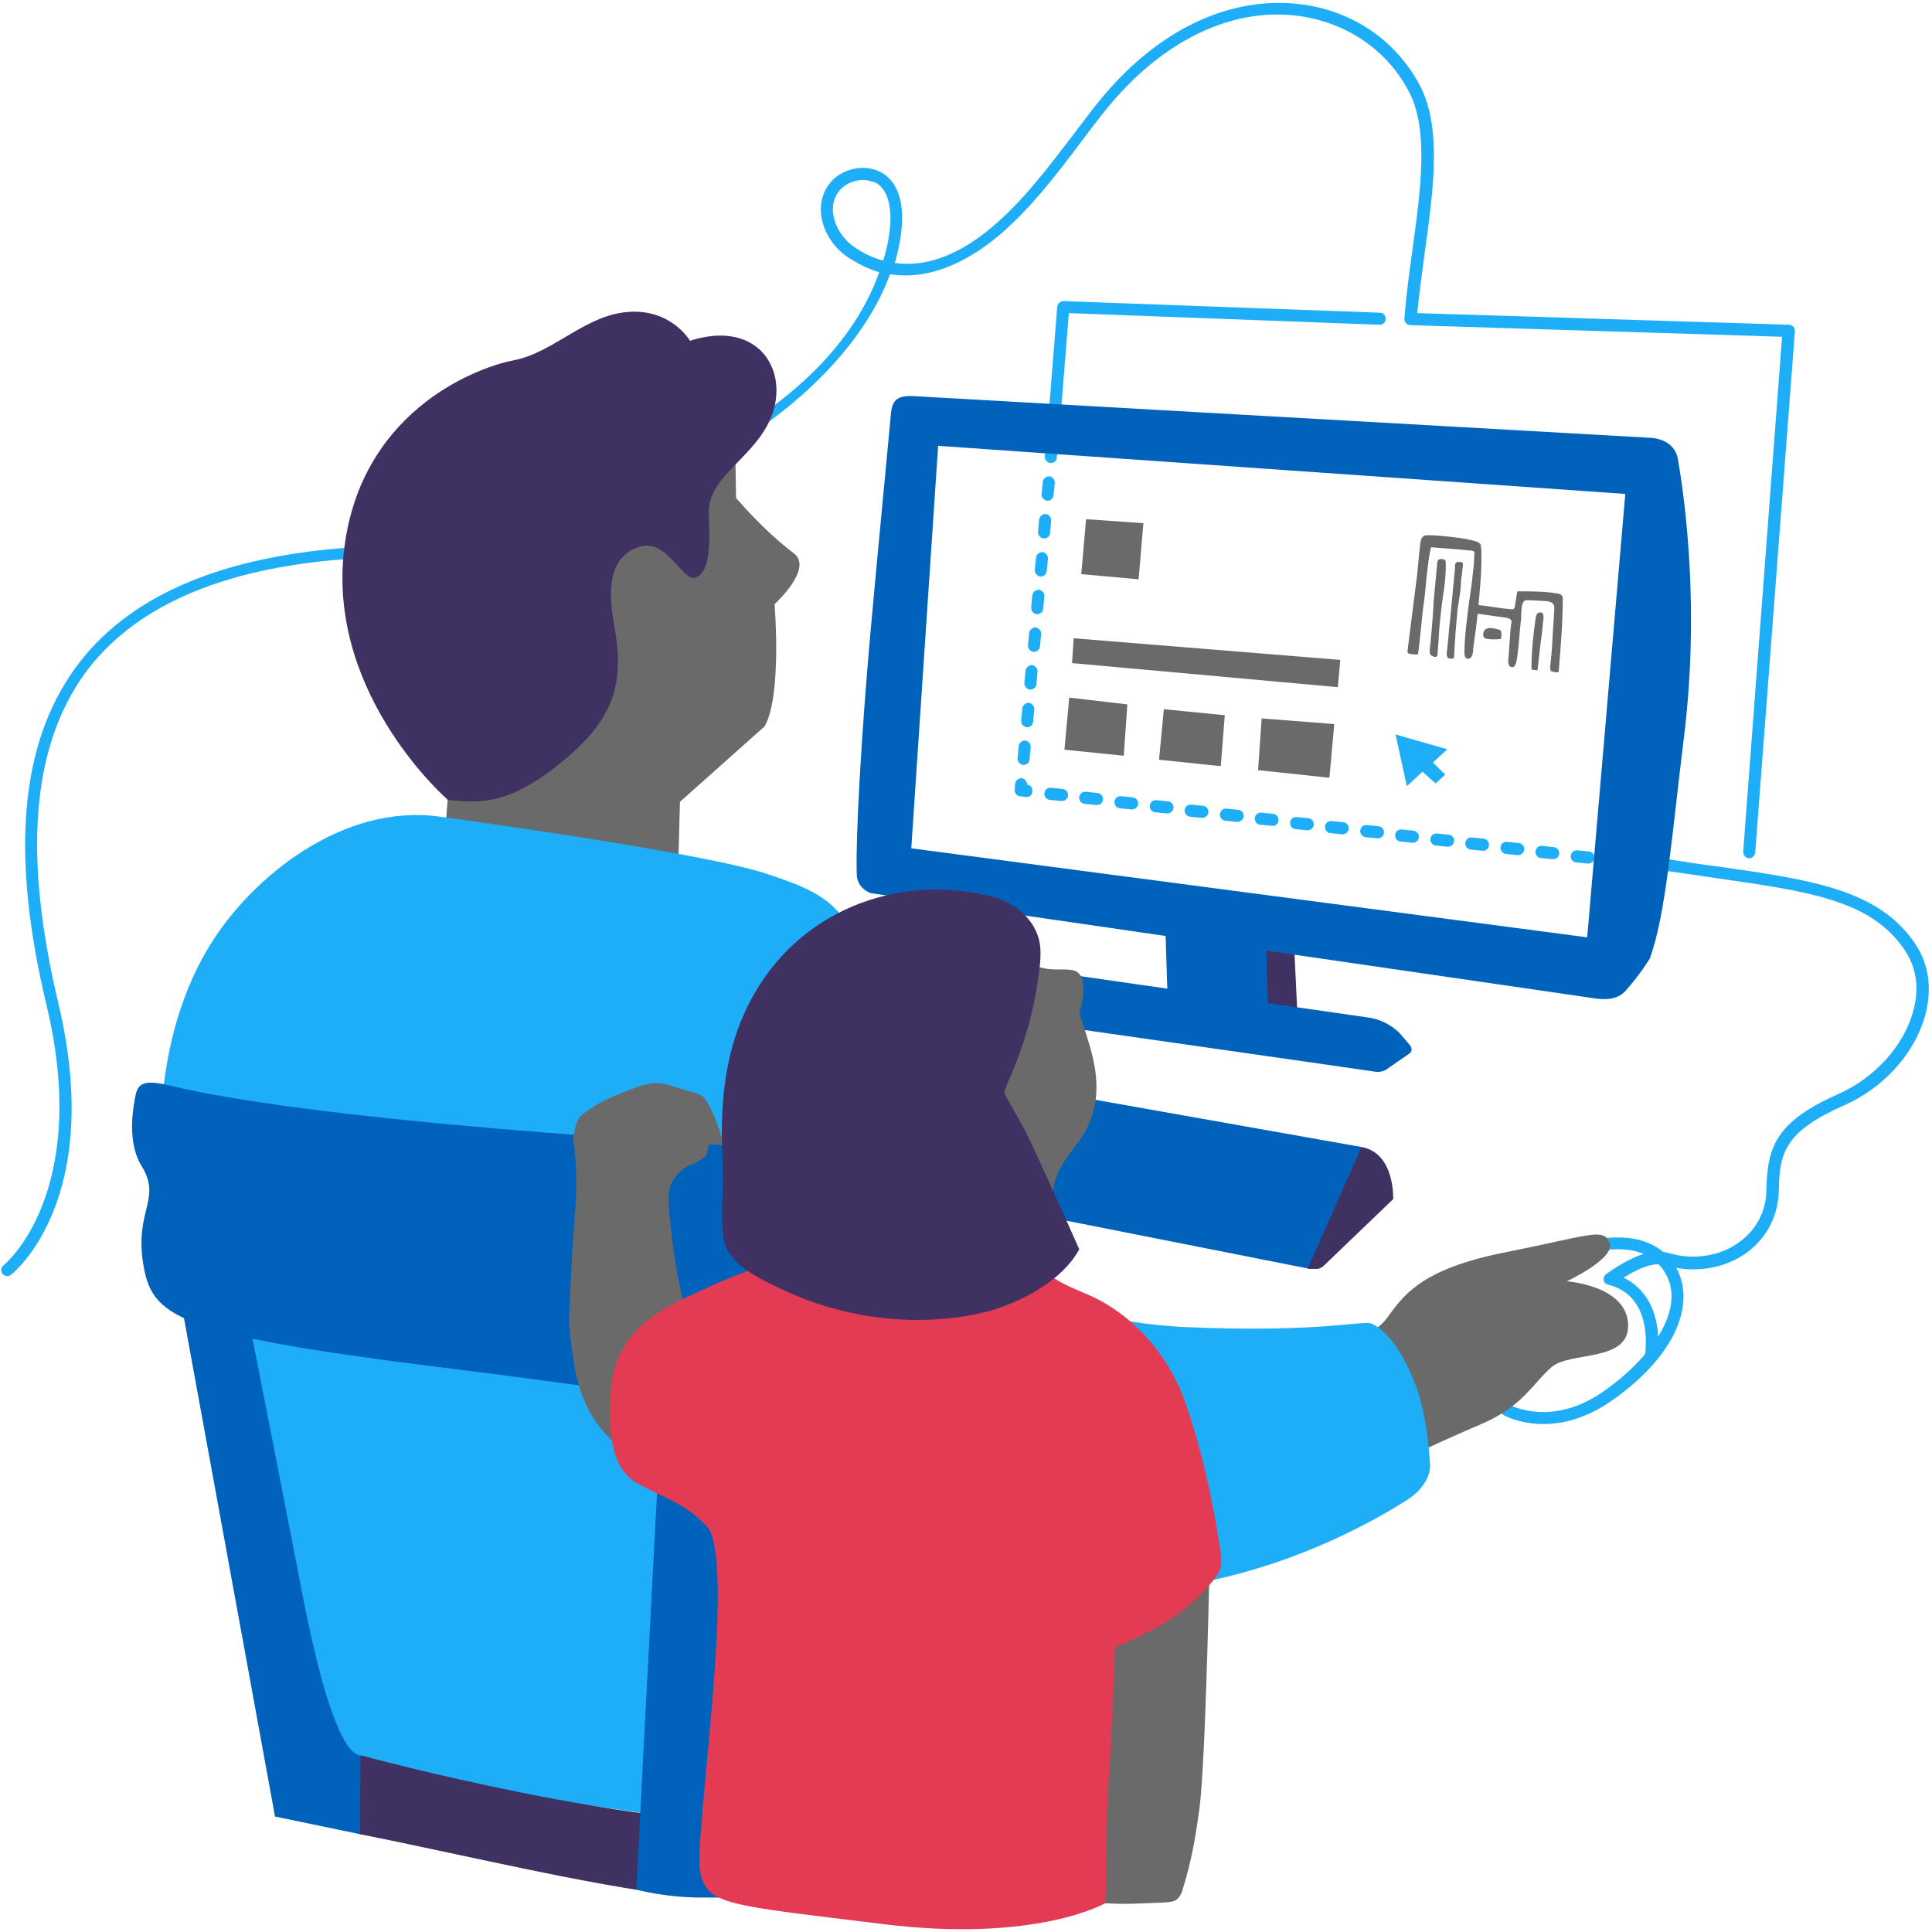 <?xml version="1.0" encoding="utf-8"?>
<!-- Generator: Adobe Illustrator 21.0.2, SVG Export Plug-In . SVG Version: 6.00 Build 0)  -->
<svg version="1.1" id="Layer_1" xmlns="http://www.w3.org/2000/svg" xmlns:xlink="http://www.w3.org/1999/xlink" x="0px" y="0px"
	 width="481.9px" height="481.9px" viewBox="0 0 481.9 481.9" style="enable-background:new 0 0 481.9 481.9;" xml:space="preserve"
	>
<style type="text/css">
	.st0{fill:#1EAEF7;}
	.st1{fill:#3F3161;}
	.st2{fill:#0062BA;}
	.st3{fill:#6A6A6A;}
	.st4{fill:none;stroke:#1EAEF7;stroke-width:3;stroke-linecap:round;stroke-linejoin:round;stroke-miterlimit:10;}
	.st5{fill:#E23B53;}
	.st6{fill:none;}
</style>
<g>
	<g>
		<path class="st0" d="M263.1,104.6H263c-0.8-0.1-1.4-0.8-1.4-1.6l2.1-26.5c0.1-0.8,0.8-1.4,1.6-1.4l78.9,2.9c0.8,0,1.5,0.7,1.4,1.6
			c0,0.8-0.7,1.5-1.6,1.4l-77.4-2.9l-2,25C264.6,104,263.9,104.6,263.1,104.6z"/>
	</g>
	<g>
		<path class="st0" d="M411.8,339.9c-0.1,0-0.1,0-0.2,0c-0.8-0.1-1.4-0.8-1.3-1.7c0.8-6.7-0.6-11.9-3.9-15c-2.4-2.2-5.1-2.7-5.1-2.7
			c-0.6-0.1-1.1-0.5-1.3-1.1c-0.1-0.6,0.1-1.2,0.6-1.6c9-6.3,12.9-6,15.8-5.2c6.2,1.8,12.8,0.7,17.6-2.9c4.2-3.1,6.6-7.8,6.6-13.1
			c0.2-11,2.8-17,18.1-23.8c8.8-3.9,16-11.8,18.4-20.2c1.2-4,1.8-10-2-15.6c-8.3-12.4-23.6-14.6-46.6-17.9c-4-0.6-8.1-1.2-12.4-1.8
			c-0.8-0.1-1.4-0.9-1.2-1.7c0.1-0.8,0.9-1.4,1.7-1.2c4.3,0.7,8.4,1.3,12.4,1.8c23,3.3,39.6,5.7,48.7,19.2
			c3.5,5.2,4.3,11.5,2.4,18.2c-2.7,9.4-10.4,17.8-20.1,22.1c-14.5,6.4-16.2,11.6-16.3,21.1c-0.1,6.3-2.9,11.8-7.8,15.5
			c-5.5,4.1-13.1,5.4-20.2,3.4c-1.6-0.4-4.1-1.2-10.7,3c4.6,2.2,9.8,7.9,8.4,20C413.2,339.3,412.6,339.9,411.8,339.9z"/>
	</g>
	<g>
		<path class="st0" d="M1.8,318.3c-0.4,0-0.9-0.2-1.2-0.6c-0.5-0.7-0.4-1.6,0.3-2.1c0.3-0.2,21.9-18.1,10.7-64.9
			c-9-37.6-6.6-65.1,7.2-84.1c12.6-17.4,35.1-27.4,66.8-29.9c55-4.3,119.1-27.5,133.7-68.8c-2.7-0.8-5.4-2.1-8.2-4
			c-3.5-2.5-5.9-6.5-6.3-10.5c-0.3-3.2,0.6-6,2.7-8.3c2.7-2.9,8-4.4,12.3-2.1c3.1,1.7,7.6,6.7,3.7,21.5c-0.1,0.4-0.2,0.7-0.3,1.1
			c6.4,0.9,14.6-0.8,24.3-9c7.8-6.6,13.9-14.8,19.9-22.6c3.7-4.9,7.1-9.5,10.7-13.3C291.9,5.9,308.5-1,324.7,1.1
			c12.9,1.7,23.6,9.1,29.5,20.3c5.5,10.5,3.3,26.2,1.2,41.4c-0.7,5.1-1.4,10.4-1.9,15.3l92.7,2.9c0.4,0,0.8,0.2,1.1,0.5
			c0.3,0.3,0.4,0.7,0.4,1.1l-9.9,130.1c-0.1,0.8-0.8,1.4-1.6,1.4c-0.8-0.1-1.4-0.8-1.4-1.6L444.5,84l-92.7-2.9
			c-0.4,0-0.8-0.2-1.1-0.5s-0.4-0.7-0.4-1.1c0.4-5.5,1.2-11.4,2-17.1c2-14.7,4.2-30-0.9-39.6C346,12.5,336,5.7,324.1,4
			c-15.2-2.1-30.9,4.6-44.1,18.6c-3.5,3.7-6.9,8.2-10.5,13c-5.7,7.6-12.3,16.3-20.3,23.1c-5.8,4.9-15.9,11.5-27.2,9.7
			c-5.6,15.3-19.5,30.7-39,42.7c-25.3,15.6-58.9,25.4-97.4,28.4c-30.8,2.4-52.5,12-64.6,28.7C7.9,186.6,5.8,213.3,14.5,250
			c11.7,48.9-10.8,67.2-11.8,68C2.5,318.2,2.1,318.3,1.8,318.3z M215.3,44.9c-2.1,0-4.3,0.9-5.6,2.3c-1.9,2-2.1,4.3-1.9,5.9
			c0.3,3.1,2.3,6.4,5.1,8.4c1.9,1.3,4.3,2.7,7.4,3.5c0.1-0.4,0.2-0.8,0.4-1.3c2.5-9.3,1.6-15.9-2.2-18.1
			C217.4,45.2,216.3,44.9,215.3,44.9z"/>
	</g>
	<g>
		<path class="st0" d="M385,355.2c-5.8,0-9.6-2-9.9-2.2c-0.7-0.4-1-1.3-0.6-2s1.3-1,2-0.6l0,0c0.4,0.2,10.7,5.6,23.4-3.3
			c11.7-8.1,21.4-21.1,15-30.3c-8.2-11.9-30.8,0.3-31.1,0.5c-0.7,0.4-1.6,0.1-2-0.6s-0.1-1.6,0.6-2c0.3-0.1,6.3-3.4,13.5-5.1
			c10-2.3,17.4-0.4,21.5,5.5c5.5,7.9,2.7,21.7-15.7,34.5C395.4,353.9,389.6,355.2,385,355.2z"/>
	</g>
	<g>
		<g>
			<path class="st0" d="M403.5,216.2c-0.1,0-0.1,0-0.2,0l-1.5-0.2c-0.8-0.1-1.4-0.8-1.3-1.7c0.1-0.8,0.8-1.4,1.7-1.3l1.5,0.2
				c0.8,0.1,1.4,0.8,1.3,1.7C404.9,215.7,404.3,216.2,403.5,216.2z"/>
		</g>
		<g>
			<path class="st0" d="M396.2,215.4c-0.1,0-0.1,0-0.2,0l-2.9-0.3c-0.8-0.1-1.4-0.8-1.3-1.7c0.1-0.8,0.8-1.4,1.7-1.3l2.9,0.3
				c0.8,0.1,1.4,0.8,1.3,1.7C397.6,214.8,396.9,215.4,396.2,215.4z M387.4,214.3c-0.1,0-0.1,0-0.2,0l-2.9-0.3
				c-0.8-0.1-1.4-0.8-1.3-1.7c0.1-0.8,0.8-1.4,1.7-1.3l2.9,0.3c0.8,0.1,1.4,0.8,1.3,1.7C388.8,213.8,388.2,214.3,387.4,214.3z
				 M378.7,213.3c-0.1,0-0.1,0-0.2,0l-2.9-0.3c-0.8-0.1-1.4-0.8-1.3-1.7s0.8-1.4,1.7-1.3l2.9,0.3c0.8,0.1,1.4,0.8,1.3,1.7
				C380.1,212.7,379.4,213.3,378.7,213.3z M369.9,212.2c-0.1,0-0.1,0-0.2,0l-2.9-0.3c-0.8-0.1-1.4-0.8-1.3-1.7
				c0.1-0.8,0.8-1.4,1.7-1.3l2.9,0.3c0.8,0.1,1.4,0.8,1.3,1.7C371.3,211.7,370.7,212.2,369.9,212.2z M361.2,211.2
				c-0.1,0-0.1,0-0.2,0l-2.9-0.3c-0.8-0.1-1.4-0.8-1.3-1.7c0.1-0.8,0.8-1.4,1.7-1.3l2.9,0.3c0.8,0.1,1.4,0.8,1.3,1.7
				C362.6,210.6,361.9,211.2,361.2,211.2z M352.4,210.2c-0.1,0-0.1,0-0.2,0l-2.9-0.3c-0.8-0.1-1.4-0.8-1.3-1.7
				c0.1-0.8,0.8-1.4,1.7-1.3l2.9,0.3c0.8,0.1,1.4,0.8,1.3,1.7C353.8,209.6,353.2,210.2,352.4,210.2z M343.7,209.1
				c-0.1,0-0.1,0-0.2,0l-2.9-0.3c-0.8-0.1-1.4-0.8-1.3-1.7c0.1-0.8,0.8-1.4,1.7-1.3l2.9,0.3c0.8,0.1,1.4,0.8,1.3,1.7
				C345.1,208.6,344.4,209.1,343.7,209.1z M334.9,208.1c-0.1,0-0.1,0-0.2,0l-2.9-0.3c-0.8-0.1-1.4-0.8-1.3-1.7
				c0.1-0.8,0.8-1.4,1.7-1.3l2.9,0.3c0.8,0.1,1.4,0.8,1.3,1.7C336.3,207.5,335.7,208.1,334.9,208.1z M326.2,207.1
				c-0.1,0-0.1,0-0.2,0l-2.9-0.3c-0.8-0.1-1.4-0.8-1.3-1.7c0.1-0.8,0.8-1.4,1.7-1.3l2.9,0.3c0.8,0.1,1.4,0.8,1.3,1.7
				C327.6,206.5,326.9,207.1,326.2,207.1z M317.4,206c-0.1,0-0.1,0-0.2,0l-2.9-0.3c-0.8-0.1-1.4-0.8-1.3-1.7
				c0.1-0.8,0.8-1.4,1.7-1.3l2.9,0.3c0.8,0.1,1.4,0.8,1.3,1.7C318.8,205.5,318.2,206,317.4,206z M308.7,205c-0.1,0-0.1,0-0.2,0
				l-2.9-0.3c-0.8-0.1-1.4-0.8-1.3-1.7c0.1-0.8,0.8-1.4,1.7-1.3l2.9,0.3c0.8,0.1,1.4,0.8,1.3,1.7C310.1,204.4,309.4,205,308.7,205z
				 M299.9,204c-0.1,0-0.1,0-0.2,0l-2.9-0.3c-0.8-0.1-1.4-0.8-1.3-1.7c0.1-0.8,0.8-1.4,1.7-1.3l2.9,0.3c0.8,0.1,1.4,0.8,1.3,1.7
				C301.3,203.4,300.7,204,299.9,204z M291.2,202.9c-0.1,0-0.1,0-0.2,0l-2.9-0.3c-0.8-0.1-1.4-0.8-1.3-1.7c0.1-0.8,0.8-1.4,1.7-1.3
				l2.9,0.3c0.8,0.1,1.4,0.8,1.3,1.7C292.5,202.4,291.9,202.9,291.2,202.9z M282.4,201.9c-0.1,0-0.1,0-0.2,0l-2.9-0.3
				c-0.8-0.1-1.4-0.8-1.3-1.7c0.1-0.8,0.8-1.4,1.7-1.3l2.9,0.3c0.8,0.1,1.4,0.8,1.3,1.7C283.8,201.3,283.1,201.9,282.4,201.9z
				 M273.6,200.8c-0.1,0-0.1,0-0.2,0l-2.9-0.3c-0.8-0.1-1.4-0.8-1.3-1.7c0.1-0.8,0.8-1.4,1.7-1.3l2.9,0.3c0.8,0.1,1.4,0.8,1.3,1.7
				C275,200.3,274.4,200.8,273.6,200.8z M264.9,199.8c-0.1,0-0.1,0-0.2,0l-2.9-0.3c-0.8-0.1-1.4-0.8-1.3-1.7
				c0.1-0.8,0.8-1.4,1.7-1.3l2.9,0.3c0.8,0.1,1.4,0.8,1.3,1.7C266.3,199.3,265.6,199.8,264.9,199.8z"/>
		</g>
		<g>
			<path class="st0" d="M256.1,198.8c-0.1,0-0.1,0-0.2,0l-1.5-0.2c-0.8-0.1-1.4-0.8-1.3-1.6l0.1-1.5c0.1-0.8,0.8-1.4,1.6-1.4
				c0.8,0.1,1.4,0.8,1.4,1.6l0,0l0,0c0.8,0.1,1.4,0.8,1.3,1.7C257.5,198.2,256.9,198.8,256.1,198.8z"/>
		</g>
		<g>
			<path class="st0" d="M255.3,190.8h-0.1c-0.8-0.1-1.4-0.8-1.4-1.6l0.3-3.1c0.1-0.8,0.8-1.4,1.6-1.4c0.8,0.1,1.4,0.8,1.4,1.6
				l-0.3,3.1C256.8,190.2,256.1,190.8,255.3,190.8z M256.2,181.4h-0.1c-0.8-0.1-1.4-0.8-1.4-1.6l0.3-3.1c0.1-0.8,0.8-1.4,1.6-1.4
				c0.8,0.1,1.4,0.8,1.4,1.6l-0.3,3.1C257.6,180.8,257,181.4,256.2,181.4z M257,172h-0.1c-0.8-0.1-1.4-0.8-1.4-1.6l0.3-3.1
				c0.1-0.8,0.8-1.4,1.6-1.4c0.8,0.1,1.4,0.8,1.4,1.6l-0.3,3.1C258.5,171.4,257.8,172,257,172z M257.9,162.6h-0.1
				c-0.8-0.1-1.4-0.8-1.4-1.6l0.3-3.1c0.1-0.8,0.8-1.4,1.6-1.4c0.8,0.1,1.4,0.8,1.4,1.6l-0.3,3.1C259.3,162,258.7,162.6,257.9,162.6
				z M258.7,153.2h-0.1c-0.8-0.1-1.4-0.8-1.4-1.6l0.3-3.1c0.1-0.8,0.8-1.4,1.6-1.4c0.8,0.1,1.4,0.8,1.4,1.6l-0.3,3.1
				C260.2,152.6,259.5,153.2,258.7,153.2z M259.6,143.8h-0.1c-0.8-0.1-1.4-0.8-1.4-1.6l0.3-3.1c0.1-0.8,0.8-1.4,1.6-1.4
				c0.8,0.1,1.4,0.8,1.4,1.6l-0.3,3.1C261,143.2,260.4,143.8,259.6,143.8z M260.4,134.3h-0.1c-0.8-0.1-1.4-0.8-1.4-1.6l0.3-3.1
				c0.1-0.8,0.8-1.4,1.6-1.4c0.8,0.1,1.4,0.8,1.4,1.6l-0.3,3.1C261.9,133.8,261.2,134.3,260.4,134.3z M261.3,124.9h-0.1
				c-0.8-0.1-1.4-0.8-1.4-1.6l0.3-3.1c0.1-0.8,0.8-1.4,1.6-1.4c0.8,0.1,1.4,0.8,1.4,1.6l-0.3,3.1
				C262.7,124.3,262.1,124.9,261.3,124.9z M262.1,115.5H262c-0.8-0.1-1.4-0.8-1.4-1.6l0.3-3.1c0.1-0.8,0.8-1.4,1.6-1.4
				c0.8,0.1,1.4,0.8,1.4,1.6l-0.3,3.1C263.6,114.9,262.9,115.5,262.1,115.5z"/>
		</g>
		<g>
			<path class="st0" d="M263,106.1h-0.1c-0.8-0.1-1.4-0.8-1.4-1.6l0.1-1.5c0.1-0.8,0.8-1.4,1.6-1.4c0.8,0.1,1.4,0.8,1.4,1.6
				l-0.1,1.5C264.4,105.5,263.8,106.1,263,106.1z"/>
		</g>
	</g>
	<polygon class="st1" points="322.6,231.6 323.7,255 311.6,252.8 309.5,233 	"/>
	<path class="st2" d="M411.6,109.2c-32.1-1.8-180-10.2-183.8-10.4c-4.2-0.2-5.3,1.2-5.6,4.6c-0.8,9.1-3.2,33.3-5.3,56.8
		c-2,22.9-3.5,48.2-3.2,57.9c0.1,3.7,3.6,4.7,3.6,4.7s177.8,25.8,181,26.3c3.2,0.4,5.6-0.2,7.2-2s3.8-4.5,6-8
		c4-10.9,5.4-29.8,8.5-55c3.9-31.2,0.5-58-1.4-69.1C418.2,111.5,415.5,109.4,411.6,109.2z M395.9,233.8l-168.6-22.2l6.7-100.4
		l171.4,12L395.9,233.8z"/>
	<polygon class="st2" points="290.6,229.1 291.4,254.1 316.5,257.8 315.6,229.3 	"/>
	<path class="st2" d="M342.9,267.3c-1.1-0.2-78.8-11.3-78.8-11.3l0.6-13.2c0,0,71.6,10.3,76.6,11s7.9,4,7.9,4s1.1,1.3,2.3,2.7
		c0.9,1,0.7,1.8,0,2.3c-0.5,0.4-3.8,2.6-5.6,3.9C345.2,267.2,344.1,267.5,342.9,267.3z"/>
	<path class="st3" d="M332.1,336.8c0,0,10-2.8,13.9-8.1s8.1-12.1,29.3-16.3s24.7-6.3,26.2-2.4s-10.7,9.6-10.7,9.6s14.9,1,15.3,10.7
		c0.4,9.6-14.5,6.7-19.1,10.7s-7.2,9.8-17.5,14.2c-14.3,6.1-22.1,10.2-22.1,10.2L332.1,336.8z"/>
	<path class="st1" d="M330.1,315.8l17.4-16.7c0,0,0.5-11.5-7.9-13s-22.9,9-22.9,9l9.5,21.4c0,0,1.7,0,2.4,0S330.1,315.8,330.1,315.8
		z"/>
	<polygon class="st2" points="258.4,271.7 339.6,286.1 326.2,316.4 254.5,302.2 	"/>
	<path class="st3" d="M183.3,106.4l0.3,17.8c0,0,6.8,8.1,14.4,13.8c5,3.8-4.8,12.7-4.8,12.7s1.9,23-2.5,30.5L169.6,200l-0.6,23
		l-58.3-11l2.1-27.5c0,0,35.8-63.4,36.5-63.6C149.9,120.6,183.3,106.4,183.3,106.4z"/>
	<path class="st1" d="M111.7,199.5c8.6,0.9,15.6,1.2,29.1-10s14.8-20.5,12.3-34.2s2.1-17.7,6.7-19c6.7-1.9,10.7,9.3,13.9,7.7
		c3.1-1.6,3.5-6.6,3.1-16c-0.4-9.5,12.6-14.2,16.1-25.5c3.4-11.3-4.6-22.7-20.8-17.5c0,0-4.6-8-15.4-7.2
		C145.9,78.6,138.1,88,128,89.9c-10.1,2-38.8,13.4-42.3,48.4C82.2,174,111.7,199.5,111.7,199.5z"/>
	<path class="st0" d="M109.7,203.7c1.5,0.2,65.9,8.9,82,14.4s28.7,9.8,21.3,51.4s49.6,60,82.3,61.5s44.3-1.6,46.6-0.9
		s7.3,4.9,11.3,15.7c2.5,6.8,3.2,14.7,3.5,19.6c0.1,2.9-1.9,6.3-5.7,8.7c-8.6,5.5-26.2,15.2-48.5,20
		c-30.9,6.6-110.3,62.8-110.3,62.8L83.2,441c0,0-30-79.2-39-120.1s-2.2-68.3,8.2-85.2S85.5,200.3,109.7,203.7z"/>
	<path class="st2" d="M42.5,270.8c14,3.4,53.1,10.4,165.1,16.3c0,0-2.4,68.9-3.6,68.1c-1.2-0.7-28.6-6-94.5-14.2
		s-71.7-12.6-73.8-25.9c-2.1-13.3,4.7-16-0.4-24.3c-3-4.8-2.6-11.7-1.7-16.5C34.2,270.8,34.8,268.9,42.5,270.8z"/>
	<path class="st2" d="M45.4,326.1l23.2,127l21.2,4.4l4.7,0.6l0.4-17.4c0,0-1.9-2.1-5.1-2.8c-4.3-0.8-9.2-13.9-14.1-38.9
		c-8.6-44.4-16.9-86.3-16.9-86.3L45.4,326.1z"/>
	<path class="st1" d="M89.9,437.8c0,0,70.4,19.3,112.5,17.2l3.1,21c0,0-12.4-6.9-26.5-8.2c-4.2-0.4-5.5,5.4-10.5,4.9
		c-20.8-2.3-55-10.5-78.7-15.2L89.9,437.8z"/>
	<path class="st2" d="M165.7,337.5l-7,133.8c0,0,7.5,2.2,17.9,2h4.1l1.1-128.1L165.7,337.5z"/>
	<path class="st3" d="M142,328.4c0.3-8.5,0.7-17,1.4-25.5c0.5-5.9,0.5-11.4-0.2-17.3c-0.1-0.6-0.3-1.4-0.2-2c0-0.6,0.3-1.2,0.4-1.8
		c0.3-1.3,0.7-2.9,1.8-3.8c1.2-0.9,2.4-1.7,3.7-2.5c2.1-1.2,4.4-2.2,6.7-3.1c1.3-0.5,2.6-1,4-1.5c2.3-0.7,4.7-1,7.1-0.3
		c2.5,0.7,4.9,1.6,7.4,2.2c1,0.3,1.7,1.2,2.2,2c1.1,1.6,1.8,3.5,2.5,5.3c0.3,0.9,0.7,1.8,0.9,2.8c0.1,0.4,0.3,0.8,0.4,1.2
		c0.1,0.3,0.4,0.8,0.3,1.1v0.1h-0.1c-1.1,0.1-2.2,0.2-3.4,0.2c-0.1,0-0.1,0-0.1,0s-0.1,0.1-0.1,0.2c-0.1,0.6-0.1,1.2-0.3,1.8
		c-0.4,1-1.3,1.7-2.2,2.2s-2,0.8-2.9,1.3c-0.2,0.1-0.4,0.2-0.6,0.4c-1.9,1.3-3.3,3.3-3.8,5.6c-0.2,1.2-0.1,2.3-0.1,3.5
		c0.1,1.4,0.2,2.8,0.4,4.2c0.6,7,1.7,13.9,3.4,20.6c0.3,1.3,0.5,3.2,1.3,4.4c0.6,0.9,2.1,1.1,2.6,2.1c0.6,1,0,3.4-0.1,4.6
		c-0.1,1.7-0.3,3.5-0.5,5.2c-0.6,4.8,1.3,8.8,1.9,13.4c0.2,1.5,0.1,3.1-0.2,4.6c-0.1,0.6-0.3,1.2-0.5,1.8c-0.8,2.5-3,5.7-6.8,5.6
		c-3.3-0.1-7.2-2.1-9.7-3.4c-5.8-3.2-9.9-7.9-12.3-13c-1.7-3.6-2.7-7.4-3.2-11.3c-0.5-3.4-1.2-7.1-1.1-10.5
		C142,328.8,142,328.6,142,328.4z"/>
	<path class="st3" d="M301.8,385.6c0,0-1,53.1-2.6,65.3c-1,7.3-1.9,13-4.3,20.7c-0.3,1-0.9,1.9-1.7,2.4c-0.8,0.5-3.3,0.6-4.2,0.6
		c-2.4,0.1-9.5,0.5-13.3,0.1c-2-0.2-4.7-2.9-4.9-5c-0.1-0.8,0.3-1.6,0.2-2.4c-0.1-1.2-0.7-2.5-1-3.7c-1.1-5-1.3-10.1-1.4-15.2
		c-0.3-19,0.8-52.1,0.8-52.1L301.8,385.6z"/>
	<path class="st3" d="M245.7,233.3c0,0,5.3,4.9,13.2,7.8c3.4,1.2,6.3,0.4,8.7,0.9c4.8,1,1.6,10.7,1.6,10.7s1.5,4.3,2.7,8.5
		c2.4,8.2,2.5,16.1-2.6,23.2c-2.2,3.1-4.8,6-6,9.7c-1.2,3.5-0.9,7.3-1,11c-0.1,3.4-0.4,6.8-1.1,10.2c-0.3,1.5-0.7,2.9-1.6,4.1
		s-2.5,2-3.9,1.5c-2.2-0.7-2.5-3.3-3.1-5.1c-0.7-1.8-1.8-3-2.8-4.5c-1.6-2.5-2.8-5.2-4.2-7.8c-4.1-7.6-8.1-15.1-12.2-22.7
		c-4.3-8.1-8.7-16.1-13-24.2L245.7,233.3z"/>
	<polygon class="st3" points="270.9,129.5 285.2,130.5 284,144.5 269.7,143.2 	"/>
	<polygon class="st3" points="267.8,159.2 334.3,164.6 333.7,171.4 267.4,165.4 	"/>
	<polygon class="st3" points="266.7,174 281.2,175.7 280.3,188.5 265.5,187 	"/>
	<polygon class="st3" points="290.3,176.9 305.5,178.4 304.5,191.1 289.1,189.5 	"/>
	<polygon class="st3" points="314.7,179.2 332.8,180.6 331.6,194 313.8,192.1 	"/>
	<polygon class="st0" points="361,186.9 348.1,183.2 350.9,196.1 354.8,192.5 358.1,195.4 360.5,193.2 357.4,190.2 	"/>
	<path class="st4" d="M508,100.4"/>
	<path class="st3" d="M373.7,157c0.2,0,0.4,0.1,0.6,0.3s0.2,0.6,0.2,1c0,0.3,0,0.5-0.1,0.8c0,0.1,0,0.1,0,0.2c0,0-0.1,0.1-0.2,0.1
		c-1,0.1-2,0.1-3,0c-0.9-0.1-1.4-0.4-1.2-1.5C370.3,156.1,372.6,156.7,373.7,157z"/>
	<path class="st3" d="M369.5,138.1c0-0.5,0-1.1-0.1-1.6c0-0.3,0-0.6-0.2-0.8c-0.4-0.7-2-0.9-2.8-1.1c-1.2-0.3-2.4-0.4-3.7-0.6
		c-2.1-0.2-4.2-0.5-6.3-0.5c-0.4,0-0.8,0-1.1,0.1c-0.9,0.4-1,1.6-1.1,2.5c-0.1,1.3-0.3,2.6-0.4,3.9c-0.1,1.1-0.2,2.1-0.3,3.2
		c-0.8,6.1-1.6,12.9-2.4,19c0,0.3-0.1,0.5,0.1,0.7c0.1,0.1,0.3,0.2,0.4,0.2c0.7,0.1,1.4,0.2,2.1,0.1c0.4-2.8,0.7-6.3,1-9.1
		c0.2-2.2,0.6-4.5,0.8-6.7c0.2-2.2,0.4-4.4,0.7-6.5c0-0.4,0.6-4.4,0.8-4.4c2.5,0.2,5,0.4,7.5,0.6c0.6,0.1,1.2,0.1,1.8,0.2
		c0.3,0,1,0,1.3,0.2c0.3,0.3,0.1,1.1,0.1,1.5c0,1.6-0.2,3.1-0.4,4.7c-0.2,2-0.5,4-0.8,6c-0.5,4-1.1,8-1.2,12c0,0.7-0.3,2.8,1,2.6
		c1.2-0.2,1.1-2,1.2-2.8c0.5-3.6,1-7.2,1.3-10.8C369.2,146.4,369.6,142.2,369.5,138.1z"/>
	<path class="st3" d="M364.5,144.2c-0.1,0.5-0.1,1-0.1,1.5c-0.1,2-0.5,4-0.8,6c-0.4,4-0.7,7.9-0.9,11.9c0,0.2,0,0.5-0.2,0.6
		c-0.1,0.1-0.3,0.1-0.4,0.1c-1.7,0.1-1.2-1.5-1.1-2.6c0.1-1,0.2-1.9,0.3-2.9c0.1-1.4,0.2-2.8,0.4-4.2c0.4-4.2,0.8-8.4,1.2-12.6
		c0.1-1.4-0.2-2,1.5-1.8c0.2,0,0.3,0.1,0.4,0.2c0.1,0.1,0.1,0.3,0.1,0.4C364.8,141.9,364.7,143.1,364.5,144.2z"/>
	<path class="st3" d="M358.4,163.7c-0.3,0.3-0.9,0.1-1.2-0.1c-0.4-0.2-0.6-0.5-0.6-1c0-0.7,0.1-1.3,0.2-2c0.1-1.2,0.2-2.3,0.3-3.5
		c0.2-2.4,0.4-4.7,0.5-7.1c0.3-3.2,0.6-6.5,0.9-9.7c0-0.2,0.1-0.5,0.2-0.6c0.3-0.3,0.8-0.3,1.2-0.2c0.2,0,0.5,0.1,0.6,0.3
		c0.1,0.1,0.1,0.3,0.1,0.4c0.2,4.3-0.8,8.5-1.2,12.7c-0.1,0.6-0.1,1.2-0.2,1.8c-0.2,1.8-0.3,3.6-0.4,5.4c-0.1,0.8-0.1,1.6-0.2,2.4
		c0,0.3,0,0.7-0.1,1C358.4,163.6,358.4,163.6,358.4,163.7z"/>
	<path class="st3" d="M368,151.2c0.1-0.2,0.2-0.3,0.4-0.3c2.7,0.2,5.3,0.8,8,1c0.3,0,0.8,0.2,1.1,0c0.4-0.2,0.3-0.6,0.4-1
		c0.2-1,0.3-2,0.5-3c0-0.1,0-0.2,0.1-0.3s0.3-0.1,0.5-0.1c3.1,0,6.2,0,9.3,0.5c0.4,0.1,0.7,0.1,1,0.3s0.5,0.5,0.5,0.9
		c0,6-0.5,12.1-1,18.1v0.1c0,0.1,0,0.2-0.1,0.2c-0.2,0.2-1.2,0-1.5-0.1c-0.4-0.1-0.4,0-0.5-0.6c-0.1-0.3,0-0.7,0-1
		c0.3-2.6,0.5-5.1,0.6-7.7c0.1-2.1,0.3-4.2,0.4-6.3c0.1-1.7-1.1-1.9-2.5-2c-0.7,0-1.3-0.1-2-0.1s-1.5-0.1-2.2-0.1
		c-0.3,0-0.6,0-0.8,0.2c-0.9,0.8-0.7,3.4-0.8,4.5c-0.4,3.2-0.5,6.5-1,9.7c-0.1,0.7-0.3,2.4-1.3,2.3c-1.2-0.1-0.9-2-0.8-2.8
		c0.1-1.9,0.3-3.8,0.4-5.7c0.1-0.9,0.1-1.7,0.3-2.5c0.2-0.8-0.5-1.2-1.2-1.3c-2.4-0.3-4.7-0.7-7.1-1c-0.2,0-0.4-0.1-0.6-0.2
		c-0.2-0.2-0.2-0.4-0.3-0.6C367.9,152.2,367.9,151.6,368,151.2z"/>
	<path class="st3" d="M383.5,167.2c-0.4,0-0.8-0.1-1.1-0.1c-0.1,0-0.2,0-0.3-0.1c-0.1-0.1-0.1-0.2-0.1-0.3c0-4.1,0.4-8.1,1-12.2
		c0.1-0.6,0.1-1.5,0.9-1.7c1.1-0.3,1.1,0.7,1.1,1.3c-0.2,2-0.4,4.1-0.7,6.1C384,162.5,383.8,164.9,383.5,167.2z"/>
	<path class="st5" d="M275.7,474.7c0,0-17.1,10-55.7,5.2s-43.8-4.6-45.4-13.2c-1.5-8.7,8.9-74.8,2.1-85.5c-5.3-6.2-11.5-7.6-18-11.4
		c-6.9-4-6.8-14.6-6.4-22.1c0.6-12.7,8.1-18.9,18.1-23.7c11.4-5.5,25.8-11.9,38.4-11.2c9.3,0.5,18.6-0.7,27.9-2
		c4.9-0.7,10.6-3.4,15.6-1.5c4.4,1.7,5.4,4.7,8.4,7.7c3.4,3.4,8.8,4.9,13,7c10,5.2,17.8,14.5,21.7,25.1c4.3,12.1,7.1,25,9,37.7
		c0.2,1.5,0.4,3,0,4.4c-0.3,1.1-1,2-1.7,2.9c-6.6,8.3-15,12.9-24.6,16.8c-0.3,11.8-0.9,21.9-1.5,32.4
		C275.8,452.5,276.2,465.5,275.7,474.7z"/>
	<path class="st1" d="M224.5,329.1c-3.5-0.2-7-0.6-10.5-1.3c-6.8-1.3-13.5-3.5-19.8-6.6c-5.2-2.5-12.7-6-13.7-12.3
		c-0.9-5.7,0.1-12.4-0.2-18.3c-0.9-15,0.3-29.8,8-43c12.8-22,37.8-29.6,59.3-23.9c5,1.3,9.8,4.9,11.4,10.1c1,3.3,0.4,7.1-0.1,10.5
		c-1.2,9.1-4.1,18.2-7.9,26.6c-0.2,0.5-0.5,1.1-0.4,1.7c0,0.4,0.3,0.8,0.5,1.2c2,3.6,4.2,7.2,5.9,10.9c4.1,8.6,12.2,26.9,12.2,26.9
		c-4.5,8.4-16.3,14.2-24.9,16C237.9,329,231.2,329.5,224.5,329.1z"/>
	<path class="st5" d="M356.7,427.3c0-0.1,0-0.2,0-0.3"/>
	<line class="st6" x1="386" y1="264.4" x2="386" y2="264.6"/>
</g>
</svg>
